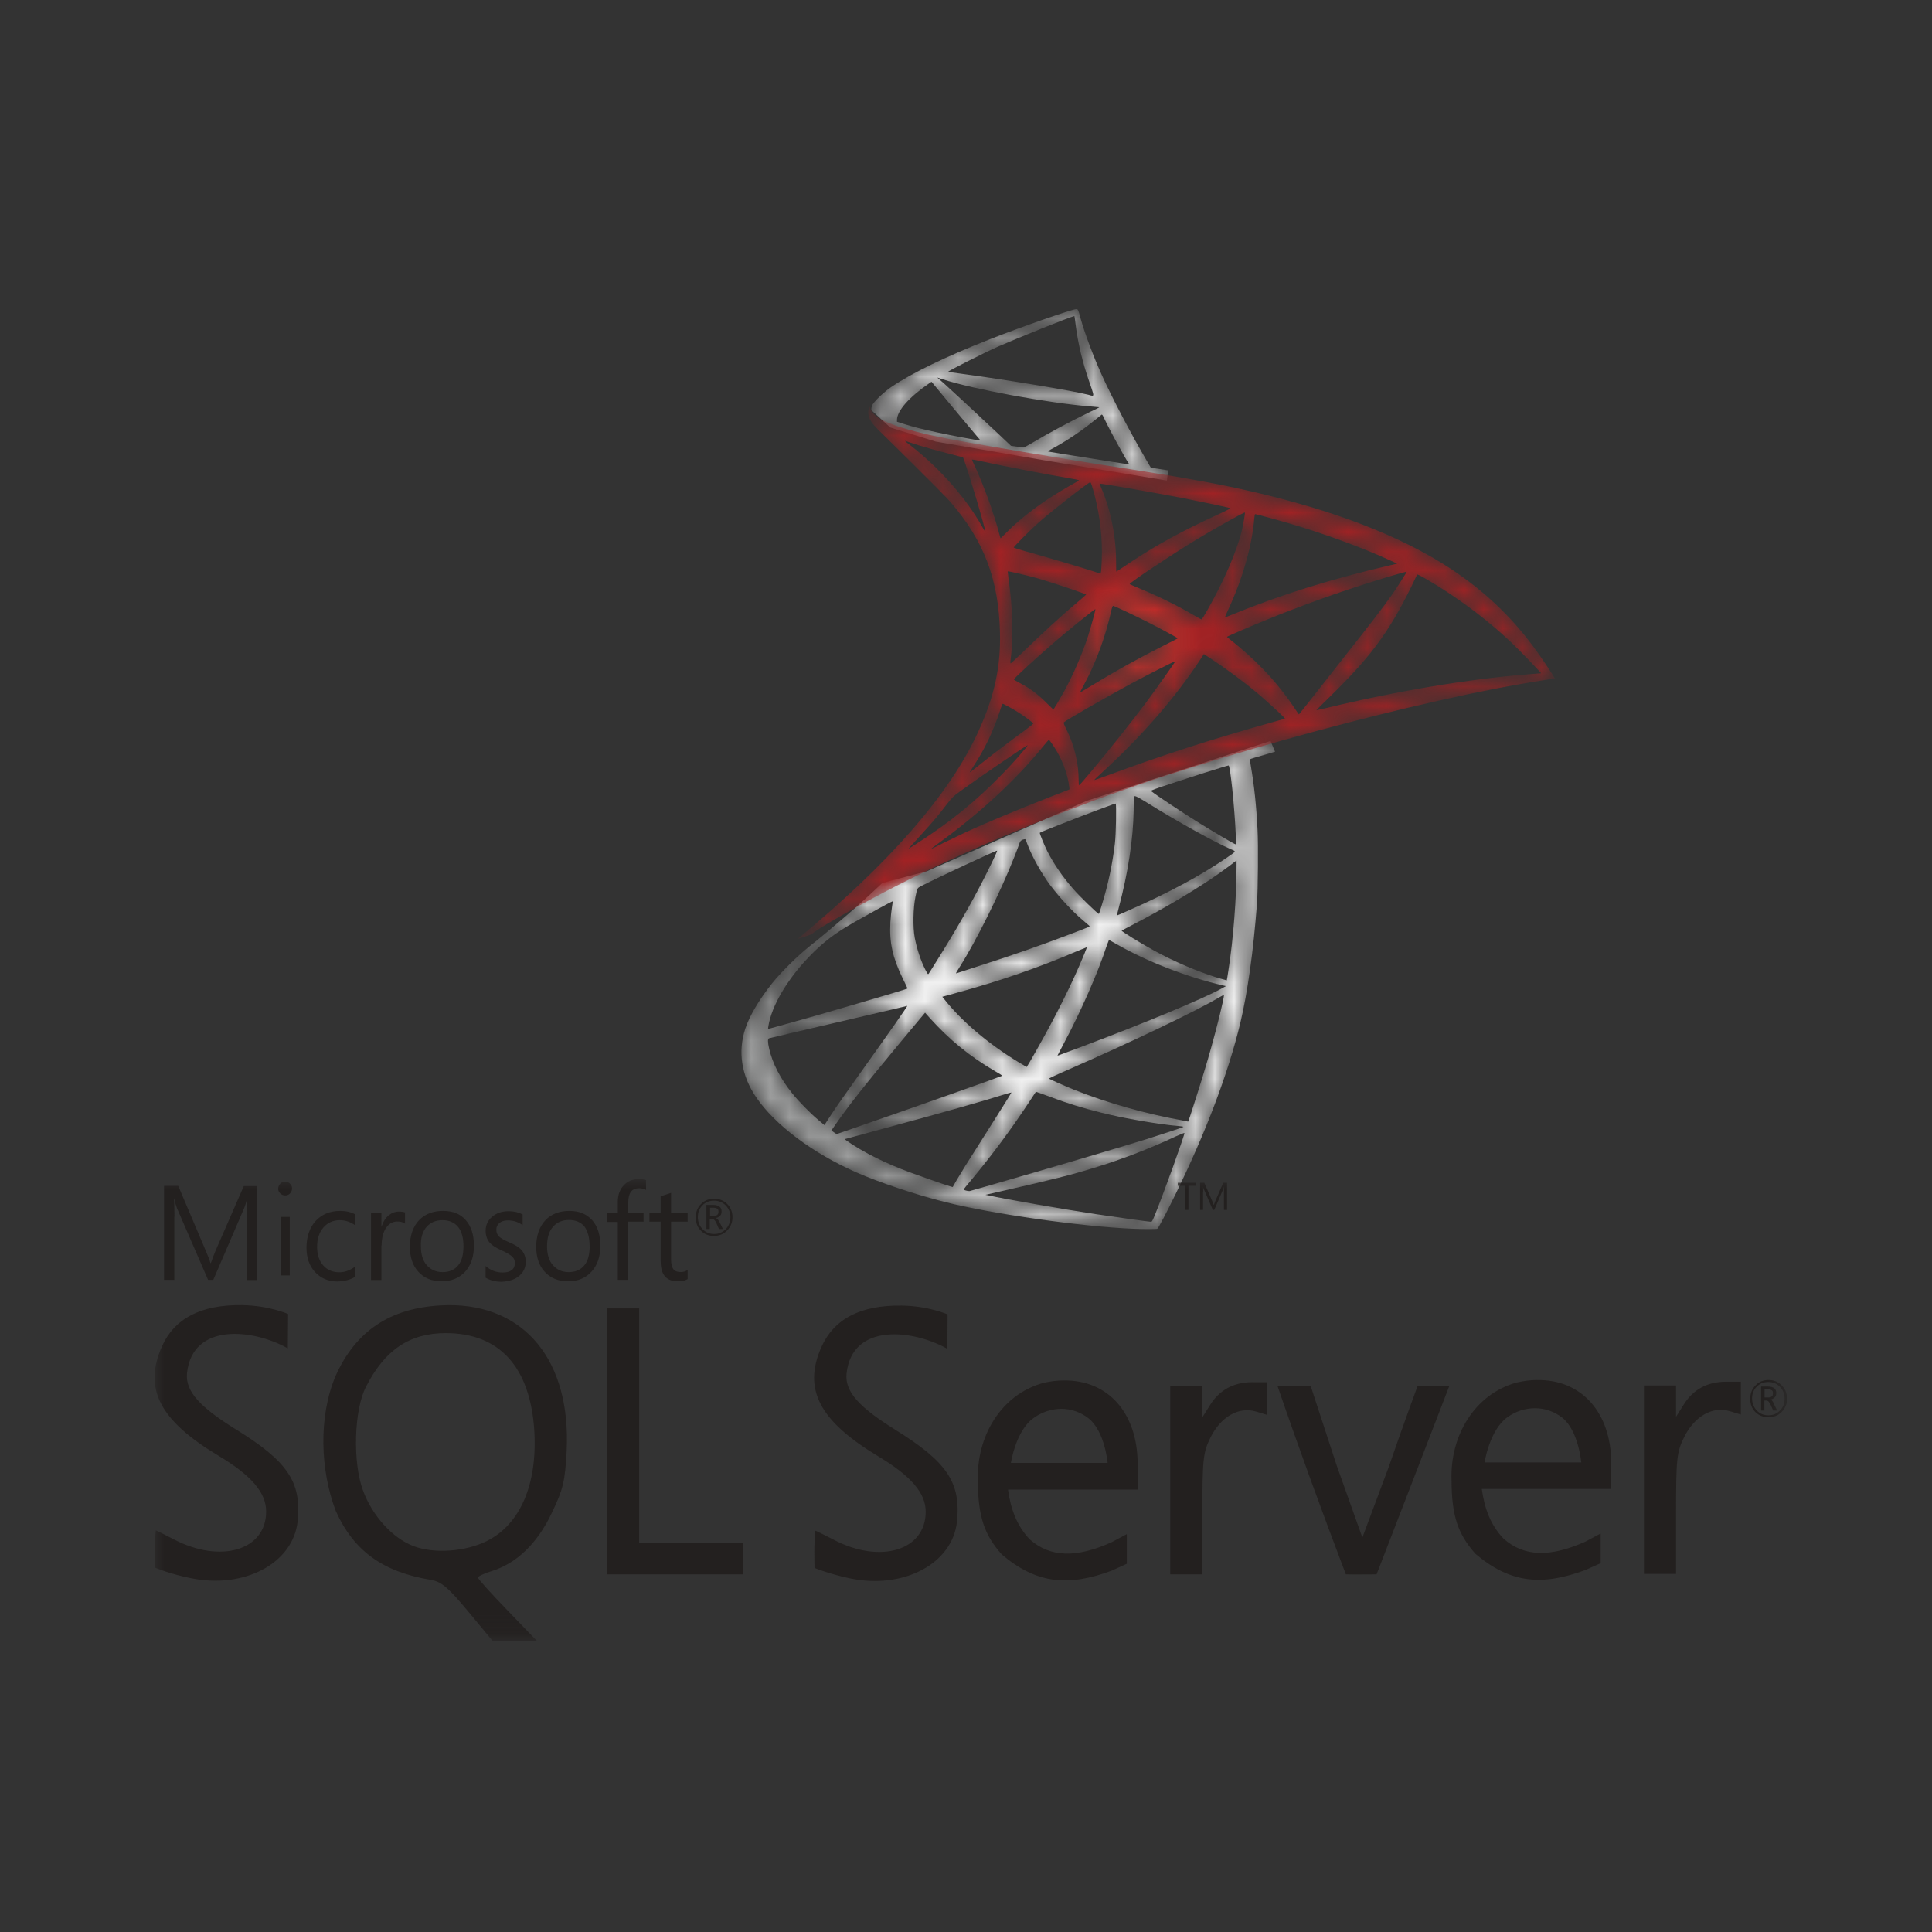 <?xml version="1.0" encoding="UTF-8"?>
<svg width="100px" height="100px" viewBox="0 0 100 100" version="1.1" xmlns="http://www.w3.org/2000/svg" xmlns:xlink="http://www.w3.org/1999/xlink">
    <rect x="0" y="0" width="100" height="100" fill="#333333" stroke="none"/>
    <title>Databases/Product_info_Databases_SQLserver</title>
    <defs>
        <path d="M17.874,3.098 L9.605,6.742 L7.293,7.351 C6.701,7.909 6.086,8.48 5.415,9.053 L5.415,9.053 C4.685,9.682 4.002,10.255 3.475,10.67 L3.475,10.67 C2.895,11.133 2.03,11.992 1.594,12.537 L1.594,12.537 C0.94,13.353 0.419,14.221 0.199,14.891 L0.199,14.891 C-0.194,16.093 -0.003,17.316 0.758,18.439 L0.758,18.439 C1.737,19.878 3.686,21.338 5.954,22.335 L5.954,22.335 C7.111,22.844 9.06,23.497 10.525,23.862 L10.525,23.862 C12.963,24.482 17.675,25.146 20.271,25.249 L20.271,25.249 C20.795,25.272 21.499,25.272 21.525,25.249 L21.525,25.249 C21.587,25.211 21.988,24.444 22.454,23.491 L22.454,23.491 C24.048,20.241 25.199,17.193 25.824,14.59 L25.824,14.59 C26.199,13.013 26.495,10.907 26.685,8.421 L26.685,8.421 C26.735,7.725 26.758,5.394 26.714,4.604 L26.714,4.604 C26.65,3.314 26.536,2.267 26.357,1.24 L26.357,1.24 C26.328,1.088 26.319,0.954 26.336,0.945 L26.336,0.945 C26.363,0.924 26.448,0.895 27.62,0.559 L27.62,0.559 L27.385,0 L17.874,3.098 Z M23.541,4.151 C22.82,3.7 21.455,2.796 21.241,2.624 L21.241,2.624 C21.167,2.574 21.173,2.565 21.762,2.366 L21.762,2.366 C22.762,2.03 25.135,1.269 25.214,1.269 L25.214,1.269 C25.299,1.269 25.528,3.469 25.586,4.861 L25.586,4.861 C25.601,5.157 25.595,5.35 25.577,5.35 L25.577,5.35 C25.522,5.35 24.364,4.668 23.541,4.151 L23.541,4.151 Z M19.529,8.635 C20.01,6.85 20.283,5.04 20.3,3.592 L20.3,3.592 C20.306,2.875 20.306,2.875 20.37,2.852 L20.37,2.852 C20.356,2.861 20.362,2.861 20.37,2.861 L20.37,2.861 C20.432,2.861 20.599,2.954 20.995,3.197 L20.995,3.197 C22.474,4.121 24.487,5.245 25.352,5.613 L25.352,5.613 C25.616,5.73 25.645,5.686 25.035,6.102 L25.035,6.102 C23.726,6.991 22.093,7.868 20.095,8.749 L20.095,8.749 C19.743,8.907 19.45,9.032 19.442,9.032 L19.442,9.032 C19.43,9.032 19.471,8.851 19.529,8.635 L19.529,8.635 Z M17.165,7.652 C16.605,7.008 16.166,6.362 15.843,5.73 L15.843,5.73 C15.679,5.405 15.418,4.774 15.442,4.753 L15.442,4.753 C15.553,4.674 19.345,3.212 19.371,3.241 L19.371,3.241 C19.415,3.282 19.386,4.891 19.327,5.326 L19.327,5.326 C19.198,6.377 18.999,7.351 18.665,8.45 L18.665,8.45 C18.586,8.714 18.516,8.936 18.501,8.95 L18.501,8.95 C18.501,8.95 18.498,8.95 18.498,8.95 L18.498,8.95 C18.437,8.95 17.481,8.02 17.165,7.652 L17.165,7.652 Z M11.287,11.712 C12.128,10.401 13.408,7.824 14.126,6.002 L14.126,6.002 C14.249,5.686 14.369,5.373 14.39,5.297 L14.39,5.297 C14.419,5.198 14.454,5.163 14.548,5.113 L14.548,5.113 C14.601,5.098 14.651,5.084 14.671,5.084 L14.671,5.084 C14.68,5.084 14.686,5.084 14.692,5.09 L14.692,5.09 C14.706,5.107 14.759,5.221 14.803,5.35 L14.803,5.35 C15.029,5.973 15.55,6.891 15.993,7.482 L15.993,7.482 C16.482,8.126 17.121,8.816 17.654,9.266 L17.654,9.266 C17.824,9.41 17.982,9.544 18.003,9.565 L18.003,9.565 C18.05,9.612 18.061,9.603 16.892,10.047 L16.892,10.047 C15.533,10.565 14.053,11.083 12.359,11.627 L12.359,11.627 C11.952,11.756 11.548,11.887 11.143,12.022 L11.143,12.022 C11.134,12.025 11.126,12.028 11.12,12.028 L11.12,12.028 C11.087,12.028 11.129,11.963 11.287,11.712 L11.287,11.712 Z M9.526,11.855 C9.28,11.375 9.08,10.758 8.972,10.194 L8.972,10.194 C8.866,9.632 8.887,8.655 9.01,8.053 L9.01,8.053 C9.104,7.611 9.095,7.617 9.309,7.508 L9.309,7.508 C10.229,7.04 13.206,5.651 13.232,5.68 L13.232,5.68 C13.259,5.692 12.89,6.458 12.529,7.166 L12.529,7.166 C11.832,8.521 11.07,9.854 10.05,11.475 L10.05,11.475 C9.88,11.756 9.713,12.013 9.693,12.042 L9.693,12.042 C9.681,12.057 9.672,12.066 9.663,12.066 L9.663,12.066 C9.64,12.066 9.608,12.013 9.526,11.855 L9.526,11.855 Z M24.666,12.265 C23.591,11.928 22.416,11.431 21.361,10.852 L21.361,10.852 C20.666,10.472 19.653,9.848 19.682,9.819 L19.682,9.819 C19.688,9.81 19.99,9.652 20.341,9.468 L20.341,9.468 C21.748,8.737 23.099,7.947 24.274,7.166 L24.274,7.166 C24.71,6.871 25.369,6.397 25.516,6.268 L25.516,6.268 L25.627,6.183 L25.627,6.482 C25.627,8.085 25.457,10.276 25.205,11.878 L25.205,11.878 C25.164,12.156 25.126,12.384 25.12,12.393 L25.12,12.393 C25.12,12.393 24.912,12.335 24.666,12.265 L24.666,12.265 Z M1.391,14.78 C1.555,13.727 2.364,12.352 3.484,11.188 L3.484,11.188 C4.231,10.413 4.826,9.96 5.845,9.38 L5.845,9.38 C6.581,8.965 7.709,8.339 7.797,8.313 L7.797,8.313 C7.797,8.304 7.8,8.304 7.809,8.304 L7.809,8.304 C7.838,8.304 7.829,8.363 7.788,8.62 L7.788,8.62 C7.759,8.807 7.721,9.152 7.709,9.389 L7.709,9.389 C7.65,10.433 7.823,11.209 8.339,12.273 L8.339,12.273 C8.485,12.566 8.6,12.809 8.591,12.817 L8.591,12.817 C8.541,12.858 3.785,14.251 2.288,14.66 L2.288,14.66 C1.843,14.783 1.456,14.891 1.427,14.897 L1.427,14.897 C1.415,14.9 1.406,14.903 1.4,14.903 L1.4,14.903 C1.374,14.903 1.374,14.877 1.391,14.78 L1.391,14.78 Z M16.359,16.281 C16.359,16.275 16.491,16.023 16.655,15.716 L16.655,15.716 C17.555,14.037 18.457,11.992 18.917,10.571 L18.917,10.571 C18.979,10.433 19.011,10.314 19.02,10.305 L19.02,10.305 C19.028,10.299 19.198,10.393 19.406,10.512 L19.406,10.512 C20.945,11.405 23.087,12.229 24.912,12.651 L24.912,12.651 L25.076,12.689 L24.848,12.817 C23.89,13.35 20.748,14.651 17.537,15.854 L17.537,15.854 C17.074,16.023 16.611,16.196 16.526,16.231 L16.526,16.231 C16.453,16.263 16.382,16.283 16.362,16.283 L16.362,16.283 C16.359,16.283 16.359,16.283 16.359,16.281 L16.359,16.281 Z M14.284,16.591 C12.758,15.658 11.41,14.511 10.525,13.399 L10.525,13.399 L10.396,13.241 L11.049,13.063 C13.391,12.422 15.383,11.735 17.358,10.887 L17.358,10.887 C17.637,10.773 17.871,10.679 17.874,10.679 L17.874,10.679 C17.883,10.688 17.824,10.837 17.754,11.01 L17.754,11.01 C17.13,12.522 16.309,14.172 15.26,16.023 L15.26,16.023 C14.996,16.497 14.771,16.877 14.762,16.877 L14.762,16.877 C14.759,16.877 14.542,16.749 14.284,16.591 L14.284,16.591 Z M23.028,19.682 C20.895,19.296 18.982,18.755 17.188,18.041 L17.188,18.041 C16.684,17.837 15.966,17.515 15.922,17.48 L15.922,17.48 C15.908,17.465 16.338,17.263 16.883,17.029 L16.883,17.029 C20.154,15.599 23.544,13.979 24.71,13.282 L24.71,13.282 C24.848,13.198 24.953,13.154 24.974,13.154 L24.974,13.154 C24.983,13.32 24.616,14.798 24.315,15.865 L24.315,15.865 C24.063,16.763 23.849,17.465 23.453,18.705 L23.453,18.705 C23.28,19.252 23.131,19.703 23.122,19.703 L23.122,19.703 C23.116,19.703 23.069,19.697 23.028,19.682 L23.028,19.682 Z M3.973,19.612 C3.589,19.296 2.93,18.621 2.634,18.246 L2.634,18.246 C2.015,17.48 1.602,16.67 1.435,15.93 L1.435,15.93 C1.356,15.587 1.356,15.415 1.427,15.391 L1.427,15.391 C1.535,15.362 3.454,14.912 5.25,14.496 L5.25,14.496 C6.25,14.265 7.404,13.993 7.823,13.894 L7.823,13.894 C8.239,13.791 8.576,13.712 8.585,13.712 L8.585,13.712 C8.6,13.727 7.685,15.037 6.405,16.828 L6.405,16.828 C5.963,17.451 5.444,18.182 5.25,18.457 L5.25,18.457 C5.057,18.726 4.764,19.159 4.597,19.416 L4.597,19.416 L4.295,19.884 L3.973,19.612 Z M4.785,20.256 L4.656,20.162 L4.864,19.861 C5.538,18.884 6.384,17.816 8.233,15.59 L8.233,15.59 L9.505,14.066 L9.734,14.324 C10.771,15.479 11.826,16.33 13.103,17.079 L13.103,17.079 C13.335,17.208 13.508,17.322 13.493,17.331 L13.493,17.331 C13.443,17.366 9.051,18.922 7.017,19.624 L7.017,19.624 C5.875,20.025 4.934,20.349 4.925,20.349 L4.925,20.349 C4.922,20.349 4.855,20.305 4.785,20.256 L4.785,20.256 Z M11.501,23.219 C11.501,23.204 11.674,22.982 11.885,22.739 L11.885,22.739 C12.919,21.505 13.944,20.124 14.803,18.822 L14.803,18.822 C15.037,18.46 15.24,18.17 15.24,18.161 L15.24,18.161 C15.245,18.153 15.562,18.27 15.949,18.41 L15.949,18.41 C16.883,18.764 17.625,18.989 18.615,19.238 L18.615,19.238 C19.837,19.545 21.607,19.846 22.647,19.934 L22.647,19.934 C22.805,19.948 22.893,19.96 22.864,19.984 L22.864,19.984 C22.814,20.013 21.756,20.364 20.983,20.607 L20.983,20.607 C19.743,20.993 15.972,22.107 12.895,22.991 L12.895,22.991 C12.33,23.154 11.838,23.289 11.811,23.298 L11.811,23.298 C11.805,23.298 11.797,23.298 11.788,23.298 L11.788,23.298 C11.697,23.298 11.501,23.245 11.501,23.219 L11.501,23.219 Z M10.827,23.061 C10.569,22.991 8.749,22.35 8.269,22.157 L8.269,22.157 C7.671,21.92 7.055,21.633 6.595,21.388 L6.595,21.388 C6.018,21.08 5.3,20.621 5.359,20.607 L5.359,20.607 C5.371,20.601 6.355,20.335 7.542,20.013 L7.542,20.013 C10.692,19.159 12.438,18.664 13.578,18.305 L13.578,18.305 C13.786,18.24 13.968,18.191 13.974,18.196 L13.974,18.196 C13.983,18.202 13.47,19.021 12.579,20.428 L12.579,20.428 C12.201,21.022 11.776,21.698 11.624,21.935 L11.624,21.935 C11.48,22.166 11.263,22.523 11.143,22.724 L11.143,22.724 L10.935,23.09 L10.827,23.061 Z M21.191,24.889 C21.065,24.883 19.377,24.646 18.352,24.494 L18.352,24.494 C16.561,24.222 13.558,23.698 12.805,23.526 L12.805,23.526 L12.629,23.491 L13.701,23.248 C15.999,22.727 17.106,22.452 18.228,22.104 L18.228,22.104 C19.644,21.674 21.044,21.139 22.46,20.478 L22.46,20.478 C22.682,20.378 22.87,20.299 22.92,20.291 L22.92,20.291 L22.929,20.291 C22.958,20.364 21.792,23.593 21.37,24.608 L21.37,24.608 C21.279,24.827 21.244,24.892 21.2,24.892 L21.2,24.892 C21.197,24.892 21.194,24.889 21.191,24.889 L21.191,24.889 Z" id="path-1"></path>
        <linearGradient x1="25.899%" y1="76.319%" x2="38.345%" y2="69.603%" id="linearGradient-3">
            <stop stop-color="#9FA0A0" offset="0%"></stop>
            <stop stop-color="#F1F1F1" offset="100%"></stop>
        </linearGradient>
        <path d="M10.611,3.33066907e-16 C10.35,0.02 7.815,0.903 6.168,1.548 L6.168,1.548 C3.894,2.442 2.124,3.292 1.038,4.03 L1.038,4.03 C0.633,4.307 0.123,4.796 0.042,4.99 L0.042,4.99 C0.015,5.06 -8.32667268e-17,5.146 -8.32667268e-17,5.227 L-8.32667268e-17,5.227 L0.987,6.13 L3.333,6.856 L8.919,7.819 L15.303,8.875 L15.369,8.343 C15.348,8.343 15.333,8.337 15.312,8.337 L15.312,8.337 L14.472,8.21 L14.301,7.918 C13.434,6.442 12.477,4.611 11.919,3.379 L11.919,3.379 C11.487,2.418 11.073,1.313 10.845,0.518 L10.845,0.518 C10.719,0.038 10.704,0.009 10.626,3.33066907e-16 L10.626,3.33066907e-16 L10.611,3.33066907e-16 Z M11.247,4.435 C10.5,4.238 7.137,3.677 4.701,3.35 L4.701,3.35 C4.311,3.298 3.981,3.249 3.981,3.243 L3.981,3.243 C3.951,3.214 5.739,2.311 6.525,1.958 L6.525,1.958 C7.533,1.513 10.299,0.399 10.506,0.362 L10.506,0.362 L10.515,0.362 C10.521,0.37 10.551,0.567 10.578,0.801 L10.578,0.801 C10.704,1.796 10.932,2.754 11.295,3.79 L11.295,3.79 C11.487,4.345 11.541,4.484 11.442,4.484 L11.442,4.484 C11.403,4.484 11.34,4.461 11.247,4.435 L11.247,4.435 Z M7.527,7.116 L7.233,7.076 L6.495,6.379 C5.202,5.167 4.188,4.229 3.795,3.874 L3.795,3.874 L3.414,3.541 L3.702,3.633 C5.259,4.143 9.183,4.866 11.346,5.039 L11.346,5.039 C11.589,5.06 11.793,5.08 11.802,5.08 L11.802,5.08 C11.811,5.089 11.601,5.196 11.337,5.314 L11.337,5.314 C10.293,5.818 9.144,6.434 8.352,6.911 L8.352,6.911 C8.115,7.053 7.902,7.166 7.872,7.166 L7.872,7.166 C7.842,7.166 7.686,7.137 7.527,7.116 L7.527,7.116 Z M3.36,6.37 C2.562,6.194 2.229,6.11 1.737,5.959 L1.737,5.959 L1.332,5.832 L1.332,5.734 C1.338,5.256 1.965,4.55 3.024,3.824 L3.024,3.824 L3.12,3.761 L4.155,5.01 C4.722,5.696 5.298,6.37 5.421,6.521 L5.421,6.521 C5.55,6.671 5.652,6.79 5.643,6.795 L5.643,6.795 C5.643,6.795 5.64,6.798 5.634,6.798 L5.634,6.798 C5.508,6.798 4.113,6.538 3.36,6.37 L3.36,6.37 Z M12.432,7.897 C9.939,7.507 9.141,7.38 9.141,7.362 L9.141,7.362 C9.141,7.359 9.213,7.307 9.306,7.258 L9.306,7.258 C10.08,6.847 10.86,6.321 11.55,5.763 L11.55,5.763 C11.721,5.627 11.874,5.499 11.904,5.479 L11.904,5.479 C11.913,5.462 11.925,5.456 11.934,5.462 L11.934,5.462 C11.964,5.462 12,5.528 12.087,5.719 L12.087,5.719 C12.336,6.251 13.119,7.683 13.308,7.961 L13.308,7.961 C13.335,8.002 13.368,8.025 13.311,8.025 L13.311,8.025 C13.236,8.025 13.011,7.987 12.432,7.897 L12.432,7.897 Z" id="path-4"></path>
        <linearGradient x1="0.169%" y1="50.006%" x2="18.596%" y2="50.006%" id="linearGradient-6">
            <stop stop-color="#A2A2A3" offset="0%"></stop>
            <stop stop-color="#E3E3E3" offset="100%"></stop>
        </linearGradient>
        <path d="M3.72,0.621 C3.81,0.85 4.081,1.125 4.383,1.413 L4.383,1.413 C4.383,1.413 7.527,4.499 7.907,4.94 L7.907,4.94 C9.648,6.959 10.403,8.954 10.472,11.698 L10.472,11.698 C10.518,13.462 10.184,15.011 9.357,16.812 L9.357,16.812 C7.887,20.043 4.787,23.605 -2.77555756e-16,27.562 L-2.77555756e-16,27.562 L0.7,27.327 C1.156,26.985 1.769,26.622 3.207,25.824 L3.207,25.824 C6.539,23.991 10.285,22.303 14.878,20.568 L14.878,20.568 C21.492,18.065 32.367,15.133 38.557,14.178 L38.557,14.178 L39.203,14.08 L39.102,13.923 C38.537,13.041 38.148,12.496 37.681,11.91 L37.681,11.91 C36.324,10.219 34.682,8.844 32.667,7.707 L32.667,7.707 C29.895,6.149 26.313,4.934 21.774,4.029 L21.774,4.029 C20.921,3.858 19.04,3.53 17.515,3.295 L17.515,3.295 C14.279,2.793 12.184,2.442 9.881,2.045 L9.881,2.045 C9.054,1.903 7.818,1.691 6.997,1.511 L6.997,1.511 C6.576,1.418 5.761,1.227 5.124,1.007 L5.124,1.007 C4.617,0.809 3.882,0.606 3.726,6.24500451e-16 L3.726,6.24500451e-16 C3.726,6.24500451e-16 3.57,0.252 3.72,0.621 L3.72,0.621 Z M9.541,6.207 C8.714,4.74 7.409,3.255 5.896,2.059 L5.896,2.059 C5.697,1.914 5.55,1.79 5.55,1.781 L5.55,1.781 C5.556,1.775 5.668,1.816 5.818,1.865 L5.818,1.865 C6.086,1.958 6.432,2.065 6.841,2.178 L6.841,2.178 C7.152,2.265 7.461,2.35 7.775,2.428 L7.775,2.428 C8.198,2.532 8.55,2.637 8.559,2.637 L8.559,2.637 C8.611,2.686 9.325,4.983 9.562,5.865 L9.562,5.865 C9.657,6.199 9.726,6.483 9.717,6.483 L9.717,6.483 C9.717,6.483 9.717,6.483 9.717,6.483 L9.717,6.483 C9.706,6.483 9.634,6.364 9.541,6.207 L9.541,6.207 Z M9.026,2.747 C9.063,2.747 9.219,2.77 9.406,2.814 L9.406,2.814 C10.61,3.083 12.766,3.495 14.143,3.73 L14.143,3.73 C14.377,3.765 14.561,3.809 14.561,3.823 L14.561,3.823 C14.561,3.838 14.475,3.89 14.368,3.945 L14.368,3.945 C14.135,4.064 13.195,4.627 12.884,4.841 L12.884,4.841 C12.103,5.366 11.394,5.935 10.884,6.448 L10.884,6.448 C10.68,6.654 10.504,6.825 10.504,6.825 L10.504,6.825 C10.504,6.825 10.464,6.706 10.423,6.553 L10.423,6.553 C10.172,5.563 9.639,4.101 9.161,3.069 L9.161,3.069 C9.089,2.921 9.031,2.785 9.02,2.75 L9.02,2.75 C9.02,2.75 9.023,2.747 9.026,2.747 L9.026,2.747 Z M15.311,8.534 C14.553,8.29 13.322,7.927 12.27,7.626 L12.27,7.626 C11.668,7.466 11.181,7.312 11.181,7.301 L11.181,7.301 C11.181,7.26 12.057,6.376 12.435,6.042 L12.435,6.042 C13.146,5.407 15.083,3.901 15.146,3.922 L15.146,3.922 C15.19,3.939 15.262,4.177 15.4,4.711 L15.4,4.711 C15.662,5.743 15.783,6.895 15.74,7.971 L15.74,7.971 C15.726,8.27 15.711,8.545 15.697,8.58 L15.697,8.58 L15.677,8.653 L15.311,8.534 Z M16.483,8.093 C16.483,6.738 16.213,5.375 15.717,4.223 L15.717,4.223 C15.668,4.107 15.628,4 15.633,3.994 L15.633,3.994 C15.656,3.971 18.561,4.476 19.881,4.731 L19.881,4.731 C20.867,4.925 22.293,5.224 22.374,5.259 L22.374,5.259 C22.42,5.276 22.27,5.357 21.797,5.572 L21.797,5.572 C19.933,6.422 18.544,7.179 17.166,8.104 L17.166,8.104 C16.806,8.348 16.504,8.545 16.495,8.545 L16.495,8.545 C16.489,8.545 16.483,8.339 16.483,8.093 L16.483,8.093 Z M20.489,10.793 C19.671,10.312 18.737,9.853 17.72,9.427 L17.72,9.427 C17.437,9.308 17.187,9.207 17.184,9.192 L17.184,9.192 C17.135,9.152 19.408,7.634 20.61,6.909 L20.61,6.909 C21.564,6.326 23.12,5.459 23.149,5.488 L23.149,5.488 C23.169,5.508 23.074,6.086 22.99,6.425 L22.99,6.425 C22.737,7.487 22.051,9.059 21.209,10.538 L21.209,10.538 C21.06,10.802 20.927,11.017 20.916,11.02 L20.916,11.02 C20.916,11.02 20.913,11.022 20.913,11.022 L20.913,11.022 C20.887,11.022 20.699,10.918 20.489,10.793 L20.489,10.793 Z M22.27,10.553 C23.025,8.937 23.512,7.252 23.633,5.816 L23.633,5.816 C23.642,5.679 23.662,5.572 23.682,5.572 L23.682,5.572 C23.748,5.572 25.034,5.926 25.705,6.129 L25.705,6.129 C27.365,6.625 29.273,7.33 30.517,7.898 L30.517,7.898 L31.033,8.133 L30.673,8.22 C27.636,8.922 25.034,9.735 22.526,10.758 L22.526,10.758 C22.319,10.843 22.137,10.915 22.123,10.915 L22.123,10.915 C22.109,10.915 22.178,10.753 22.27,10.553 L22.27,10.553 Z M11.011,13.198 C11.175,12.003 11.141,10.468 10.913,8.908 L10.913,8.908 C10.893,8.711 10.87,8.539 10.878,8.534 L10.878,8.534 C10.899,8.51 11.881,8.745 12.414,8.893 L12.414,8.893 C13.216,9.122 14.93,9.7 14.93,9.74 L14.93,9.74 C14.93,9.749 14.737,9.911 14.509,10.109 L14.509,10.109 C13.582,10.886 12.697,11.704 11.628,12.742 L11.628,12.742 C11.308,13.05 11.04,13.297 11.025,13.297 L11.025,13.297 C11.011,13.297 11.005,13.256 11.011,13.198 L11.011,13.198 Z M25.745,15.652 C24.956,14.457 24.008,13.413 22.887,12.473 L22.887,12.473 C22.673,12.296 22.44,12.104 22.362,12.046 L22.362,12.046 C22.284,11.988 22.221,11.93 22.221,11.925 L22.221,11.925 C22.221,11.904 23.423,11.385 24.333,11.017 L24.333,11.017 C25.93,10.361 28.105,9.578 29.739,9.073 L29.739,9.073 C30.592,8.801 31.506,8.539 31.52,8.554 L31.52,8.554 C31.535,8.566 31.068,9.308 30.774,9.726 L30.774,9.726 C30.347,10.341 29.725,11.15 28.319,12.928 L28.319,12.928 C27.578,13.865 26.742,14.93 26.469,15.283 L26.469,15.283 C26.183,15.637 25.953,15.936 25.947,15.936 L25.947,15.936 C25.938,15.936 25.846,15.808 25.745,15.652 L25.745,15.652 Z M32.065,8.696 C32.094,8.69 32.264,8.772 32.465,8.893 L32.465,8.893 C34.186,9.882 35.866,11.156 37.197,12.467 L37.197,12.467 C37.572,12.835 38.497,13.804 38.482,13.81 L38.482,13.81 C38.482,13.81 38.157,13.836 37.776,13.865 L37.776,13.865 C34.8,14.097 30.99,14.727 27.327,15.617 L27.327,15.617 C27.082,15.675 26.863,15.724 26.849,15.724 L26.849,15.724 C26.835,15.724 27.111,15.446 27.457,15.112 L27.457,15.112 C29.607,13.03 30.589,11.713 31.745,9.366 L31.745,9.366 C31.909,9.015 32.05,8.719 32.065,8.696 L32.065,8.696 C32.056,8.696 32.056,8.696 32.065,8.696 L32.065,8.696 C32.065,8.696 32.065,8.696 32.065,8.696 L32.065,8.696 Z M14.815,14.413 C15.449,13.247 15.959,11.855 16.25,10.494 L16.25,10.494 C16.276,10.39 16.305,10.318 16.328,10.318 L16.328,10.318 C16.426,10.341 17.342,10.773 18.04,11.121 L18.04,11.121 C18.674,11.44 19.627,11.954 19.676,11.997 L19.676,11.997 C19.682,12.003 19.345,12.183 18.924,12.386 L18.924,12.386 C17.599,13.056 16.46,13.688 15.273,14.413 L15.273,14.413 C14.933,14.622 14.651,14.793 14.645,14.793 L14.645,14.793 C14.619,14.793 14.622,14.764 14.815,14.413 L14.815,14.413 Z M12.844,15.304 C12.386,14.854 12.008,14.579 11.53,14.332 L11.53,14.332 C11.337,14.231 11.19,14.146 11.19,14.129 L11.19,14.129 C11.19,14.074 12.397,12.972 13.322,12.174 L13.322,12.174 C13.988,11.597 15.386,10.468 15.409,10.489 L15.409,10.489 C15.429,10.509 15.19,11.385 15.04,11.861 L15.04,11.861 C14.749,12.766 14.262,13.894 13.789,14.75 L13.789,14.75 C13.677,14.947 13.507,15.24 13.414,15.405 L13.414,15.405 L13.239,15.69 L12.844,15.304 Z M16.028,18.692 C17.895,16.963 19.547,15.054 20.777,13.198 L20.777,13.198 L21.025,12.815 L21.371,13.041 C22.163,13.56 23.097,14.251 23.812,14.854 L23.812,14.854 C24.215,15.191 24.99,15.895 25.146,16.064 L25.146,16.064 L25.229,16.159 L24.659,16.319 C21.42,17.227 18.921,18.027 16.002,19.112 L16.002,19.112 C15.677,19.231 15.4,19.33 15.38,19.33 L15.38,19.33 C15.377,19.33 15.371,19.33 15.368,19.33 L15.368,19.33 C15.337,19.33 15.368,19.304 16.028,18.692 L16.028,18.692 Z M14.544,19.344 C14.544,18.486 14.328,17.566 13.945,16.783 L13.945,16.783 C13.783,16.455 13.754,16.377 13.789,16.342 L13.789,16.342 C13.924,16.22 15.979,15.04 17.282,14.335 L17.282,14.335 C18.158,13.865 19.527,13.169 19.547,13.186 L19.547,13.186 C19.564,13.198 18.593,14.57 18.017,15.347 L18.017,15.347 C17.322,16.27 16.094,17.824 15.244,18.831 L15.244,18.831 C14.893,19.252 14.59,19.6 14.573,19.605 L14.573,19.605 C14.573,19.608 14.573,19.608 14.57,19.608 L14.57,19.608 C14.553,19.608 14.544,19.501 14.544,19.344 L14.544,19.344 Z M8.936,18.88 C9.4,18.164 9.636,17.758 9.881,17.238 L9.881,17.238 C10.1,16.777 10.319,16.229 10.472,15.75 L10.472,15.75 C10.533,15.544 10.602,15.388 10.616,15.388 L10.616,15.388 C10.636,15.388 10.801,15.475 10.985,15.576 L10.985,15.576 C11.438,15.823 11.841,16.101 12.201,16.397 L12.201,16.397 C12.213,16.415 12.028,16.563 11.792,16.74 L11.792,16.74 C11.118,17.227 10.1,17.998 9.507,18.477 L9.507,18.477 C9.075,18.822 8.93,18.935 8.91,18.935 L8.91,18.935 C8.899,18.935 8.913,18.915 8.936,18.88 L8.936,18.88 Z M6.884,22.915 C6.884,22.909 7.103,22.744 7.374,22.547 L7.374,22.547 C9.484,21.003 11.317,19.31 12.688,17.616 L12.688,17.616 C12.835,17.439 12.971,17.276 12.985,17.267 L12.985,17.267 L12.999,17.267 C13.034,17.259 13.077,17.325 13.267,17.61 L13.267,17.61 C13.671,18.213 13.979,19.025 14.057,19.681 L14.057,19.681 L14.071,19.82 L13.103,20.197 C11.374,20.873 9.775,21.54 8.694,22.039 L8.694,22.039 C8.392,22.181 7.858,22.439 7.513,22.608 L7.513,22.608 C7.175,22.782 6.899,22.915 6.884,22.915 L6.884,22.915 C6.884,22.915 6.884,22.915 6.884,22.915 L6.884,22.915 Z M6.51,22.033 C6.977,21.529 7.328,21.102 7.735,20.574 L7.735,20.574 C8.003,20.226 8.052,20.177 8.441,19.898 L8.441,19.898 C9.478,19.144 11.873,17.511 11.902,17.537 L11.902,17.537 C11.93,17.566 11.126,18.486 10.573,19.046 L10.573,19.046 C9.21,20.447 7.858,21.54 6.187,22.608 L6.187,22.608 C5.974,22.744 5.784,22.869 5.761,22.88 L5.761,22.88 C5.755,22.883 5.752,22.886 5.749,22.886 L5.749,22.886 C5.732,22.886 5.856,22.753 6.51,22.033 L6.51,22.033 Z" id="path-7"></path>
        <radialGradient cx="44.348%" cy="43.885%" fx="44.348%" fy="43.885%" r="12.727%" gradientTransform="translate(0.444, 0.439), scale(0.703, 1), rotate(-171.402), translate(-0.444, -0.439)" id="radialGradient-9">
            <stop stop-color="#E0382F" offset="0%"></stop>
            <stop stop-color="#A12224" offset="100%"></stop>
        </radialGradient>
        <polygon id="path-10" points="0 7.91033905e-16 84.502 7.91033905e-16 84.502 23.896 0 23.896"></polygon>
    </defs>
    <g id="Databases/Product_info_Databases_SQLserver" stroke="none" stroke-width="1" fill="none" fill-rule="evenodd">
        <g id="Product_info_Databases_SQLserver" transform="translate(8, 16)">
            <g id="Fill-1-Clipped" transform="translate(30.377, 22.351)">
                <mask id="mask-2" fill="white">
                    <use xlink:href="#path-1"></use>
                </mask>
                <g id="path-1"></g>
                <path d="M17.874,3.098 L9.605,6.742 L7.293,7.351 C6.701,7.909 6.086,8.48 5.415,9.053 L5.415,9.053 C4.685,9.682 4.002,10.255 3.475,10.67 L3.475,10.67 C2.895,11.133 2.03,11.992 1.594,12.537 L1.594,12.537 C0.94,13.353 0.419,14.221 0.199,14.891 L0.199,14.891 C-0.194,16.093 -0.003,17.316 0.758,18.439 L0.758,18.439 C1.737,19.878 3.686,21.338 5.954,22.335 L5.954,22.335 C7.111,22.844 9.06,23.497 10.525,23.862 L10.525,23.862 C12.963,24.482 17.675,25.146 20.271,25.249 L20.271,25.249 C20.795,25.272 21.499,25.272 21.525,25.249 L21.525,25.249 C21.587,25.211 21.988,24.444 22.454,23.491 L22.454,23.491 C24.048,20.241 25.199,17.193 25.824,14.59 L25.824,14.59 C26.199,13.013 26.495,10.907 26.685,8.421 L26.685,8.421 C26.735,7.725 26.758,5.394 26.714,4.604 L26.714,4.604 C26.65,3.314 26.536,2.267 26.357,1.24 L26.357,1.24 C26.328,1.088 26.319,0.954 26.336,0.945 L26.336,0.945 C26.363,0.924 26.448,0.895 27.62,0.559 L27.62,0.559 L27.385,0 L17.874,3.098 Z M23.541,4.151 C22.82,3.7 21.455,2.796 21.241,2.624 L21.241,2.624 C21.167,2.574 21.173,2.565 21.762,2.366 L21.762,2.366 C22.762,2.03 25.135,1.269 25.214,1.269 L25.214,1.269 C25.299,1.269 25.528,3.469 25.586,4.861 L25.586,4.861 C25.601,5.157 25.595,5.35 25.577,5.35 L25.577,5.35 C25.522,5.35 24.364,4.668 23.541,4.151 L23.541,4.151 Z M19.529,8.635 C20.01,6.85 20.283,5.04 20.3,3.592 L20.3,3.592 C20.306,2.875 20.306,2.875 20.37,2.852 L20.37,2.852 C20.356,2.861 20.362,2.861 20.37,2.861 L20.37,2.861 C20.432,2.861 20.599,2.954 20.995,3.197 L20.995,3.197 C22.474,4.121 24.487,5.245 25.352,5.613 L25.352,5.613 C25.616,5.73 25.645,5.686 25.035,6.102 L25.035,6.102 C23.726,6.991 22.093,7.868 20.095,8.749 L20.095,8.749 C19.743,8.907 19.45,9.032 19.442,9.032 L19.442,9.032 C19.43,9.032 19.471,8.851 19.529,8.635 L19.529,8.635 Z M17.165,7.652 C16.605,7.008 16.166,6.362 15.843,5.73 L15.843,5.73 C15.679,5.405 15.418,4.774 15.442,4.753 L15.442,4.753 C15.553,4.674 19.345,3.212 19.371,3.241 L19.371,3.241 C19.415,3.282 19.386,4.891 19.327,5.326 L19.327,5.326 C19.198,6.377 18.999,7.351 18.665,8.45 L18.665,8.45 C18.586,8.714 18.516,8.936 18.501,8.95 L18.501,8.95 C18.501,8.95 18.498,8.95 18.498,8.95 L18.498,8.95 C18.437,8.95 17.481,8.02 17.165,7.652 L17.165,7.652 Z M11.287,11.712 C12.128,10.401 13.408,7.824 14.126,6.002 L14.126,6.002 C14.249,5.686 14.369,5.373 14.39,5.297 L14.39,5.297 C14.419,5.198 14.454,5.163 14.548,5.113 L14.548,5.113 C14.601,5.098 14.651,5.084 14.671,5.084 L14.671,5.084 C14.68,5.084 14.686,5.084 14.692,5.09 L14.692,5.09 C14.706,5.107 14.759,5.221 14.803,5.35 L14.803,5.35 C15.029,5.973 15.55,6.891 15.993,7.482 L15.993,7.482 C16.482,8.126 17.121,8.816 17.654,9.266 L17.654,9.266 C17.824,9.41 17.982,9.544 18.003,9.565 L18.003,9.565 C18.05,9.612 18.061,9.603 16.892,10.047 L16.892,10.047 C15.533,10.565 14.053,11.083 12.359,11.627 L12.359,11.627 C11.952,11.756 11.548,11.887 11.143,12.022 L11.143,12.022 C11.134,12.025 11.126,12.028 11.12,12.028 L11.12,12.028 C11.087,12.028 11.129,11.963 11.287,11.712 L11.287,11.712 Z M9.526,11.855 C9.28,11.375 9.08,10.758 8.972,10.194 L8.972,10.194 C8.866,9.632 8.887,8.655 9.01,8.053 L9.01,8.053 C9.104,7.611 9.095,7.617 9.309,7.508 L9.309,7.508 C10.229,7.04 13.206,5.651 13.232,5.68 L13.232,5.68 C13.259,5.692 12.89,6.458 12.529,7.166 L12.529,7.166 C11.832,8.521 11.07,9.854 10.05,11.475 L10.05,11.475 C9.88,11.756 9.713,12.013 9.693,12.042 L9.693,12.042 C9.681,12.057 9.672,12.066 9.663,12.066 L9.663,12.066 C9.64,12.066 9.608,12.013 9.526,11.855 L9.526,11.855 Z M24.666,12.265 C23.591,11.928 22.416,11.431 21.361,10.852 L21.361,10.852 C20.666,10.472 19.653,9.848 19.682,9.819 L19.682,9.819 C19.688,9.81 19.99,9.652 20.341,9.468 L20.341,9.468 C21.748,8.737 23.099,7.947 24.274,7.166 L24.274,7.166 C24.71,6.871 25.369,6.397 25.516,6.268 L25.516,6.268 L25.627,6.183 L25.627,6.482 C25.627,8.085 25.457,10.276 25.205,11.878 L25.205,11.878 C25.164,12.156 25.126,12.384 25.12,12.393 L25.12,12.393 C25.12,12.393 24.912,12.335 24.666,12.265 L24.666,12.265 Z M1.391,14.78 C1.555,13.727 2.364,12.352 3.484,11.188 L3.484,11.188 C4.231,10.413 4.826,9.96 5.845,9.38 L5.845,9.38 C6.581,8.965 7.709,8.339 7.797,8.313 L7.797,8.313 C7.797,8.304 7.8,8.304 7.809,8.304 L7.809,8.304 C7.838,8.304 7.829,8.363 7.788,8.62 L7.788,8.62 C7.759,8.807 7.721,9.152 7.709,9.389 L7.709,9.389 C7.65,10.433 7.823,11.209 8.339,12.273 L8.339,12.273 C8.485,12.566 8.6,12.809 8.591,12.817 L8.591,12.817 C8.541,12.858 3.785,14.251 2.288,14.66 L2.288,14.66 C1.843,14.783 1.456,14.891 1.427,14.897 L1.427,14.897 C1.415,14.9 1.406,14.903 1.4,14.903 L1.4,14.903 C1.374,14.903 1.374,14.877 1.391,14.78 L1.391,14.78 Z M16.359,16.281 C16.359,16.275 16.491,16.023 16.655,15.716 L16.655,15.716 C17.555,14.037 18.457,11.992 18.917,10.571 L18.917,10.571 C18.979,10.433 19.011,10.314 19.02,10.305 L19.02,10.305 C19.028,10.299 19.198,10.393 19.406,10.512 L19.406,10.512 C20.945,11.405 23.087,12.229 24.912,12.651 L24.912,12.651 L25.076,12.689 L24.848,12.817 C23.89,13.35 20.748,14.651 17.537,15.854 L17.537,15.854 C17.074,16.023 16.611,16.196 16.526,16.231 L16.526,16.231 C16.453,16.263 16.382,16.283 16.362,16.283 L16.362,16.283 C16.359,16.283 16.359,16.283 16.359,16.281 L16.359,16.281 Z M14.284,16.591 C12.758,15.658 11.41,14.511 10.525,13.399 L10.525,13.399 L10.396,13.241 L11.049,13.063 C13.391,12.422 15.383,11.735 17.358,10.887 L17.358,10.887 C17.637,10.773 17.871,10.679 17.874,10.679 L17.874,10.679 C17.883,10.688 17.824,10.837 17.754,11.01 L17.754,11.01 C17.13,12.522 16.309,14.172 15.26,16.023 L15.26,16.023 C14.996,16.497 14.771,16.877 14.762,16.877 L14.762,16.877 C14.759,16.877 14.542,16.749 14.284,16.591 L14.284,16.591 Z M23.028,19.682 C20.895,19.296 18.982,18.755 17.188,18.041 L17.188,18.041 C16.684,17.837 15.966,17.515 15.922,17.48 L15.922,17.48 C15.908,17.465 16.338,17.263 16.883,17.029 L16.883,17.029 C20.154,15.599 23.544,13.979 24.71,13.282 L24.71,13.282 C24.848,13.198 24.953,13.154 24.974,13.154 L24.974,13.154 C24.983,13.32 24.616,14.798 24.315,15.865 L24.315,15.865 C24.063,16.763 23.849,17.465 23.453,18.705 L23.453,18.705 C23.28,19.252 23.131,19.703 23.122,19.703 L23.122,19.703 C23.116,19.703 23.069,19.697 23.028,19.682 L23.028,19.682 Z M3.973,19.612 C3.589,19.296 2.93,18.621 2.634,18.246 L2.634,18.246 C2.015,17.48 1.602,16.67 1.435,15.93 L1.435,15.93 C1.356,15.587 1.356,15.415 1.427,15.391 L1.427,15.391 C1.535,15.362 3.454,14.912 5.25,14.496 L5.25,14.496 C6.25,14.265 7.404,13.993 7.823,13.894 L7.823,13.894 C8.239,13.791 8.576,13.712 8.585,13.712 L8.585,13.712 C8.6,13.727 7.685,15.037 6.405,16.828 L6.405,16.828 C5.963,17.451 5.444,18.182 5.25,18.457 L5.25,18.457 C5.057,18.726 4.764,19.159 4.597,19.416 L4.597,19.416 L4.295,19.884 L3.973,19.612 Z M4.785,20.256 L4.656,20.162 L4.864,19.861 C5.538,18.884 6.384,17.816 8.233,15.59 L8.233,15.59 L9.505,14.066 L9.734,14.324 C10.771,15.479 11.826,16.33 13.103,17.079 L13.103,17.079 C13.335,17.208 13.508,17.322 13.493,17.331 L13.493,17.331 C13.443,17.366 9.051,18.922 7.017,19.624 L7.017,19.624 C5.875,20.025 4.934,20.349 4.925,20.349 L4.925,20.349 C4.922,20.349 4.855,20.305 4.785,20.256 L4.785,20.256 Z M11.501,23.219 C11.501,23.204 11.674,22.982 11.885,22.739 L11.885,22.739 C12.919,21.505 13.944,20.124 14.803,18.822 L14.803,18.822 C15.037,18.46 15.24,18.17 15.24,18.161 L15.24,18.161 C15.245,18.153 15.562,18.27 15.949,18.41 L15.949,18.41 C16.883,18.764 17.625,18.989 18.615,19.238 L18.615,19.238 C19.837,19.545 21.607,19.846 22.647,19.934 L22.647,19.934 C22.805,19.948 22.893,19.96 22.864,19.984 L22.864,19.984 C22.814,20.013 21.756,20.364 20.983,20.607 L20.983,20.607 C19.743,20.993 15.972,22.107 12.895,22.991 L12.895,22.991 C12.33,23.154 11.838,23.289 11.811,23.298 L11.811,23.298 C11.805,23.298 11.797,23.298 11.788,23.298 L11.788,23.298 C11.697,23.298 11.501,23.245 11.501,23.219 L11.501,23.219 Z M10.827,23.061 C10.569,22.991 8.749,22.35 8.269,22.157 L8.269,22.157 C7.671,21.92 7.055,21.633 6.595,21.388 L6.595,21.388 C6.018,21.08 5.3,20.621 5.359,20.607 L5.359,20.607 C5.371,20.601 6.355,20.335 7.542,20.013 L7.542,20.013 C10.692,19.159 12.438,18.664 13.578,18.305 L13.578,18.305 C13.786,18.24 13.968,18.191 13.974,18.196 L13.974,18.196 C13.983,18.202 13.47,19.021 12.579,20.428 L12.579,20.428 C12.201,21.022 11.776,21.698 11.624,21.935 L11.624,21.935 C11.48,22.166 11.263,22.523 11.143,22.724 L11.143,22.724 L10.935,23.09 L10.827,23.061 Z M21.191,24.889 C21.065,24.883 19.377,24.646 18.352,24.494 L18.352,24.494 C16.561,24.222 13.558,23.698 12.805,23.526 L12.805,23.526 L12.629,23.491 L13.701,23.248 C15.999,22.727 17.106,22.452 18.228,22.104 L18.228,22.104 C19.644,21.674 21.044,21.139 22.46,20.478 L22.46,20.478 C22.682,20.378 22.87,20.299 22.92,20.291 L22.92,20.291 L22.929,20.291 C22.958,20.364 21.792,23.593 21.37,24.608 L21.37,24.608 C21.279,24.827 21.244,24.892 21.2,24.892 L21.2,24.892 C21.197,24.892 21.194,24.889 21.191,24.889 L21.191,24.889 Z" id="Fill-1" fill="url(#linearGradient-3)" fill-rule="nonzero" mask="url(#mask-2)"></path>
            </g>
            <g id="Fill-4-Clipped" transform="translate(37.096, 0)">
                <mask id="mask-5" fill="white">
                    <use xlink:href="#path-4"></use>
                </mask>
                <g id="path-4"></g>
                <path d="M10.611,3.33066907e-16 C10.35,0.02 7.815,0.903 6.168,1.548 L6.168,1.548 C3.894,2.442 2.124,3.292 1.038,4.03 L1.038,4.03 C0.633,4.307 0.123,4.796 0.042,4.99 L0.042,4.99 C0.015,5.06 -8.32667268e-17,5.146 -8.32667268e-17,5.227 L-8.32667268e-17,5.227 L0.987,6.13 L3.333,6.856 L8.919,7.819 L15.303,8.875 L15.369,8.343 C15.348,8.343 15.333,8.337 15.312,8.337 L15.312,8.337 L14.472,8.21 L14.301,7.918 C13.434,6.442 12.477,4.611 11.919,3.379 L11.919,3.379 C11.487,2.418 11.073,1.313 10.845,0.518 L10.845,0.518 C10.719,0.038 10.704,0.009 10.626,3.33066907e-16 L10.626,3.33066907e-16 L10.611,3.33066907e-16 Z M11.247,4.435 C10.5,4.238 7.137,3.677 4.701,3.35 L4.701,3.35 C4.311,3.298 3.981,3.249 3.981,3.243 L3.981,3.243 C3.951,3.214 5.739,2.311 6.525,1.958 L6.525,1.958 C7.533,1.513 10.299,0.399 10.506,0.362 L10.506,0.362 L10.515,0.362 C10.521,0.37 10.551,0.567 10.578,0.801 L10.578,0.801 C10.704,1.796 10.932,2.754 11.295,3.79 L11.295,3.79 C11.487,4.345 11.541,4.484 11.442,4.484 L11.442,4.484 C11.403,4.484 11.34,4.461 11.247,4.435 L11.247,4.435 Z M7.527,7.116 L7.233,7.076 L6.495,6.379 C5.202,5.167 4.188,4.229 3.795,3.874 L3.795,3.874 L3.414,3.541 L3.702,3.633 C5.259,4.143 9.183,4.866 11.346,5.039 L11.346,5.039 C11.589,5.06 11.793,5.08 11.802,5.08 L11.802,5.08 C11.811,5.089 11.601,5.196 11.337,5.314 L11.337,5.314 C10.293,5.818 9.144,6.434 8.352,6.911 L8.352,6.911 C8.115,7.053 7.902,7.166 7.872,7.166 L7.872,7.166 C7.842,7.166 7.686,7.137 7.527,7.116 L7.527,7.116 Z M3.36,6.37 C2.562,6.194 2.229,6.11 1.737,5.959 L1.737,5.959 L1.332,5.832 L1.332,5.734 C1.338,5.256 1.965,4.55 3.024,3.824 L3.024,3.824 L3.12,3.761 L4.155,5.01 C4.722,5.696 5.298,6.37 5.421,6.521 L5.421,6.521 C5.55,6.671 5.652,6.79 5.643,6.795 L5.643,6.795 C5.643,6.795 5.64,6.798 5.634,6.798 L5.634,6.798 C5.508,6.798 4.113,6.538 3.36,6.37 L3.36,6.37 Z M12.432,7.897 C9.939,7.507 9.141,7.38 9.141,7.362 L9.141,7.362 C9.141,7.359 9.213,7.307 9.306,7.258 L9.306,7.258 C10.08,6.847 10.86,6.321 11.55,5.763 L11.55,5.763 C11.721,5.627 11.874,5.499 11.904,5.479 L11.904,5.479 C11.913,5.462 11.925,5.456 11.934,5.462 L11.934,5.462 C11.964,5.462 12,5.528 12.087,5.719 L12.087,5.719 C12.336,6.251 13.119,7.683 13.308,7.961 L13.308,7.961 C13.335,8.002 13.368,8.025 13.311,8.025 L13.311,8.025 C13.236,8.025 13.011,7.987 12.432,7.897 L12.432,7.897 Z" id="Fill-4" fill="url(#linearGradient-6)" fill-rule="nonzero" mask="url(#mask-5)"></path>
            </g>
            <g id="Fill-7-Clipped" transform="translate(33.286, 5.039)">
                <mask id="mask-8" fill="white">
                    <use xlink:href="#path-7"></use>
                </mask>
                <g id="path-7"></g>
                <path d="M3.72,0.621 C3.81,0.85 4.081,1.125 4.383,1.413 L4.383,1.413 C4.383,1.413 7.527,4.499 7.907,4.94 L7.907,4.94 C9.648,6.959 10.403,8.954 10.472,11.698 L10.472,11.698 C10.518,13.462 10.184,15.011 9.357,16.812 L9.357,16.812 C7.887,20.043 4.787,23.605 -2.77555756e-16,27.562 L-2.77555756e-16,27.562 L0.7,27.327 C1.156,26.985 1.769,26.622 3.207,25.824 L3.207,25.824 C6.539,23.991 10.285,22.303 14.878,20.568 L14.878,20.568 C21.492,18.065 32.367,15.133 38.557,14.178 L38.557,14.178 L39.203,14.08 L39.102,13.923 C38.537,13.041 38.148,12.496 37.681,11.91 L37.681,11.91 C36.324,10.219 34.682,8.844 32.667,7.707 L32.667,7.707 C29.895,6.149 26.313,4.934 21.774,4.029 L21.774,4.029 C20.921,3.858 19.04,3.53 17.515,3.295 L17.515,3.295 C14.279,2.793 12.184,2.442 9.881,2.045 L9.881,2.045 C9.054,1.903 7.818,1.691 6.997,1.511 L6.997,1.511 C6.576,1.418 5.761,1.227 5.124,1.007 L5.124,1.007 C4.617,0.809 3.882,0.606 3.726,6.24500451e-16 L3.726,6.24500451e-16 C3.726,6.24500451e-16 3.57,0.252 3.72,0.621 L3.72,0.621 Z M9.541,6.207 C8.714,4.74 7.409,3.255 5.896,2.059 L5.896,2.059 C5.697,1.914 5.55,1.79 5.55,1.781 L5.55,1.781 C5.556,1.775 5.668,1.816 5.818,1.865 L5.818,1.865 C6.086,1.958 6.432,2.065 6.841,2.178 L6.841,2.178 C7.152,2.265 7.461,2.35 7.775,2.428 L7.775,2.428 C8.198,2.532 8.55,2.637 8.559,2.637 L8.559,2.637 C8.611,2.686 9.325,4.983 9.562,5.865 L9.562,5.865 C9.657,6.199 9.726,6.483 9.717,6.483 L9.717,6.483 C9.717,6.483 9.717,6.483 9.717,6.483 L9.717,6.483 C9.706,6.483 9.634,6.364 9.541,6.207 L9.541,6.207 Z M9.026,2.747 C9.063,2.747 9.219,2.77 9.406,2.814 L9.406,2.814 C10.61,3.083 12.766,3.495 14.143,3.73 L14.143,3.73 C14.377,3.765 14.561,3.809 14.561,3.823 L14.561,3.823 C14.561,3.838 14.475,3.89 14.368,3.945 L14.368,3.945 C14.135,4.064 13.195,4.627 12.884,4.841 L12.884,4.841 C12.103,5.366 11.394,5.935 10.884,6.448 L10.884,6.448 C10.68,6.654 10.504,6.825 10.504,6.825 L10.504,6.825 C10.504,6.825 10.464,6.706 10.423,6.553 L10.423,6.553 C10.172,5.563 9.639,4.101 9.161,3.069 L9.161,3.069 C9.089,2.921 9.031,2.785 9.02,2.75 L9.02,2.75 C9.02,2.75 9.023,2.747 9.026,2.747 L9.026,2.747 Z M15.311,8.534 C14.553,8.29 13.322,7.927 12.27,7.626 L12.27,7.626 C11.668,7.466 11.181,7.312 11.181,7.301 L11.181,7.301 C11.181,7.26 12.057,6.376 12.435,6.042 L12.435,6.042 C13.146,5.407 15.083,3.901 15.146,3.922 L15.146,3.922 C15.19,3.939 15.262,4.177 15.4,4.711 L15.4,4.711 C15.662,5.743 15.783,6.895 15.74,7.971 L15.74,7.971 C15.726,8.27 15.711,8.545 15.697,8.58 L15.697,8.58 L15.677,8.653 L15.311,8.534 Z M16.483,8.093 C16.483,6.738 16.213,5.375 15.717,4.223 L15.717,4.223 C15.668,4.107 15.628,4 15.633,3.994 L15.633,3.994 C15.656,3.971 18.561,4.476 19.881,4.731 L19.881,4.731 C20.867,4.925 22.293,5.224 22.374,5.259 L22.374,5.259 C22.42,5.276 22.27,5.357 21.797,5.572 L21.797,5.572 C19.933,6.422 18.544,7.179 17.166,8.104 L17.166,8.104 C16.806,8.348 16.504,8.545 16.495,8.545 L16.495,8.545 C16.489,8.545 16.483,8.339 16.483,8.093 L16.483,8.093 Z M20.489,10.793 C19.671,10.312 18.737,9.853 17.72,9.427 L17.72,9.427 C17.437,9.308 17.187,9.207 17.184,9.192 L17.184,9.192 C17.135,9.152 19.408,7.634 20.61,6.909 L20.61,6.909 C21.564,6.326 23.12,5.459 23.149,5.488 L23.149,5.488 C23.169,5.508 23.074,6.086 22.99,6.425 L22.99,6.425 C22.737,7.487 22.051,9.059 21.209,10.538 L21.209,10.538 C21.06,10.802 20.927,11.017 20.916,11.02 L20.916,11.02 C20.916,11.02 20.913,11.022 20.913,11.022 L20.913,11.022 C20.887,11.022 20.699,10.918 20.489,10.793 L20.489,10.793 Z M22.27,10.553 C23.025,8.937 23.512,7.252 23.633,5.816 L23.633,5.816 C23.642,5.679 23.662,5.572 23.682,5.572 L23.682,5.572 C23.748,5.572 25.034,5.926 25.705,6.129 L25.705,6.129 C27.365,6.625 29.273,7.33 30.517,7.898 L30.517,7.898 L31.033,8.133 L30.673,8.22 C27.636,8.922 25.034,9.735 22.526,10.758 L22.526,10.758 C22.319,10.843 22.137,10.915 22.123,10.915 L22.123,10.915 C22.109,10.915 22.178,10.753 22.27,10.553 L22.27,10.553 Z M11.011,13.198 C11.175,12.003 11.141,10.468 10.913,8.908 L10.913,8.908 C10.893,8.711 10.87,8.539 10.878,8.534 L10.878,8.534 C10.899,8.51 11.881,8.745 12.414,8.893 L12.414,8.893 C13.216,9.122 14.93,9.7 14.93,9.74 L14.93,9.74 C14.93,9.749 14.737,9.911 14.509,10.109 L14.509,10.109 C13.582,10.886 12.697,11.704 11.628,12.742 L11.628,12.742 C11.308,13.05 11.04,13.297 11.025,13.297 L11.025,13.297 C11.011,13.297 11.005,13.256 11.011,13.198 L11.011,13.198 Z M25.745,15.652 C24.956,14.457 24.008,13.413 22.887,12.473 L22.887,12.473 C22.673,12.296 22.44,12.104 22.362,12.046 L22.362,12.046 C22.284,11.988 22.221,11.93 22.221,11.925 L22.221,11.925 C22.221,11.904 23.423,11.385 24.333,11.017 L24.333,11.017 C25.93,10.361 28.105,9.578 29.739,9.073 L29.739,9.073 C30.592,8.801 31.506,8.539 31.52,8.554 L31.52,8.554 C31.535,8.566 31.068,9.308 30.774,9.726 L30.774,9.726 C30.347,10.341 29.725,11.15 28.319,12.928 L28.319,12.928 C27.578,13.865 26.742,14.93 26.469,15.283 L26.469,15.283 C26.183,15.637 25.953,15.936 25.947,15.936 L25.947,15.936 C25.938,15.936 25.846,15.808 25.745,15.652 L25.745,15.652 Z M32.065,8.696 C32.094,8.69 32.264,8.772 32.465,8.893 L32.465,8.893 C34.186,9.882 35.866,11.156 37.197,12.467 L37.197,12.467 C37.572,12.835 38.497,13.804 38.482,13.81 L38.482,13.81 C38.482,13.81 38.157,13.836 37.776,13.865 L37.776,13.865 C34.8,14.097 30.99,14.727 27.327,15.617 L27.327,15.617 C27.082,15.675 26.863,15.724 26.849,15.724 L26.849,15.724 C26.835,15.724 27.111,15.446 27.457,15.112 L27.457,15.112 C29.607,13.03 30.589,11.713 31.745,9.366 L31.745,9.366 C31.909,9.015 32.05,8.719 32.065,8.696 L32.065,8.696 C32.056,8.696 32.056,8.696 32.065,8.696 L32.065,8.696 C32.065,8.696 32.065,8.696 32.065,8.696 L32.065,8.696 Z M14.815,14.413 C15.449,13.247 15.959,11.855 16.25,10.494 L16.25,10.494 C16.276,10.39 16.305,10.318 16.328,10.318 L16.328,10.318 C16.426,10.341 17.342,10.773 18.04,11.121 L18.04,11.121 C18.674,11.44 19.627,11.954 19.676,11.997 L19.676,11.997 C19.682,12.003 19.345,12.183 18.924,12.386 L18.924,12.386 C17.599,13.056 16.46,13.688 15.273,14.413 L15.273,14.413 C14.933,14.622 14.651,14.793 14.645,14.793 L14.645,14.793 C14.619,14.793 14.622,14.764 14.815,14.413 L14.815,14.413 Z M12.844,15.304 C12.386,14.854 12.008,14.579 11.53,14.332 L11.53,14.332 C11.337,14.231 11.19,14.146 11.19,14.129 L11.19,14.129 C11.19,14.074 12.397,12.972 13.322,12.174 L13.322,12.174 C13.988,11.597 15.386,10.468 15.409,10.489 L15.409,10.489 C15.429,10.509 15.19,11.385 15.04,11.861 L15.04,11.861 C14.749,12.766 14.262,13.894 13.789,14.75 L13.789,14.75 C13.677,14.947 13.507,15.24 13.414,15.405 L13.414,15.405 L13.239,15.69 L12.844,15.304 Z M16.028,18.692 C17.895,16.963 19.547,15.054 20.777,13.198 L20.777,13.198 L21.025,12.815 L21.371,13.041 C22.163,13.56 23.097,14.251 23.812,14.854 L23.812,14.854 C24.215,15.191 24.99,15.895 25.146,16.064 L25.146,16.064 L25.229,16.159 L24.659,16.319 C21.42,17.227 18.921,18.027 16.002,19.112 L16.002,19.112 C15.677,19.231 15.4,19.33 15.38,19.33 L15.38,19.33 C15.377,19.33 15.371,19.33 15.368,19.33 L15.368,19.33 C15.337,19.33 15.368,19.304 16.028,18.692 L16.028,18.692 Z M14.544,19.344 C14.544,18.486 14.328,17.566 13.945,16.783 L13.945,16.783 C13.783,16.455 13.754,16.377 13.789,16.342 L13.789,16.342 C13.924,16.22 15.979,15.04 17.282,14.335 L17.282,14.335 C18.158,13.865 19.527,13.169 19.547,13.186 L19.547,13.186 C19.564,13.198 18.593,14.57 18.017,15.347 L18.017,15.347 C17.322,16.27 16.094,17.824 15.244,18.831 L15.244,18.831 C14.893,19.252 14.59,19.6 14.573,19.605 L14.573,19.605 C14.573,19.608 14.573,19.608 14.57,19.608 L14.57,19.608 C14.553,19.608 14.544,19.501 14.544,19.344 L14.544,19.344 Z M8.936,18.88 C9.4,18.164 9.636,17.758 9.881,17.238 L9.881,17.238 C10.1,16.777 10.319,16.229 10.472,15.75 L10.472,15.75 C10.533,15.544 10.602,15.388 10.616,15.388 L10.616,15.388 C10.636,15.388 10.801,15.475 10.985,15.576 L10.985,15.576 C11.438,15.823 11.841,16.101 12.201,16.397 L12.201,16.397 C12.213,16.415 12.028,16.563 11.792,16.74 L11.792,16.74 C11.118,17.227 10.1,17.998 9.507,18.477 L9.507,18.477 C9.075,18.822 8.93,18.935 8.91,18.935 L8.91,18.935 C8.899,18.935 8.913,18.915 8.936,18.88 L8.936,18.88 Z M6.884,22.915 C6.884,22.909 7.103,22.744 7.374,22.547 L7.374,22.547 C9.484,21.003 11.317,19.31 12.688,17.616 L12.688,17.616 C12.835,17.439 12.971,17.276 12.985,17.267 L12.985,17.267 L12.999,17.267 C13.034,17.259 13.077,17.325 13.267,17.61 L13.267,17.61 C13.671,18.213 13.979,19.025 14.057,19.681 L14.057,19.681 L14.071,19.82 L13.103,20.197 C11.374,20.873 9.775,21.54 8.694,22.039 L8.694,22.039 C8.392,22.181 7.858,22.439 7.513,22.608 L7.513,22.608 C7.175,22.782 6.899,22.915 6.884,22.915 L6.884,22.915 C6.884,22.915 6.884,22.915 6.884,22.915 L6.884,22.915 Z M6.51,22.033 C6.977,21.529 7.328,21.102 7.735,20.574 L7.735,20.574 C8.003,20.226 8.052,20.177 8.441,19.898 L8.441,19.898 C9.478,19.144 11.873,17.511 11.902,17.537 L11.902,17.537 C11.93,17.566 11.126,18.486 10.573,19.046 L10.573,19.046 C9.21,20.447 7.858,21.54 6.187,22.608 L6.187,22.608 C5.974,22.744 5.784,22.869 5.761,22.88 L5.761,22.88 C5.755,22.883 5.752,22.886 5.749,22.886 L5.749,22.886 C5.732,22.886 5.856,22.753 6.51,22.033 L6.51,22.033 Z" id="Fill-7" fill="url(#radialGradient-9)" fill-rule="nonzero" mask="url(#mask-8)"></path>
            </g>
            <g id="Fill-10-Clipped" transform="translate(0, 45.032)">
                <mask id="mask-11" fill="white">
                    <use xlink:href="#path-10"></use>
                </mask>
                <g id="path-10"></g>
                <path d="M54.278,0.655 C54.278,0.533 54.278,0.433 54.269,0.376 C54.278,0.444 54.301,0.489 54.312,0.521 L54.776,1.591 L54.85,1.591 L55.316,0.513 C55.331,0.477 55.339,0.436 55.359,0.376 C55.351,0.489 55.351,0.578 55.351,0.646 L55.351,1.591 L55.512,1.591 L55.512,0.187 L55.316,0.187 L54.896,1.156 C54.885,1.191 54.853,1.259 54.83,1.333 L54.819,1.333 C54.81,1.289 54.787,1.244 54.758,1.167 L54.335,0.187 L54.117,0.187 L54.117,1.591 L54.269,1.591 L54.269,0.655 L54.278,0.655 Z M53.36,1.591 L53.513,1.591 L53.513,0.344 L53.913,0.344 L53.913,0.187 L52.961,0.187 L52.961,0.344 L53.36,0.344 L53.36,1.591 Z M83.521,11.301 L83.334,11.301 L83.334,10.88 L83.486,10.88 C83.596,10.88 83.67,10.901 83.714,10.933 C83.757,10.966 83.768,11.01 83.768,11.09 C83.768,11.236 83.682,11.301 83.521,11.301 Z M83.639,11.413 C83.737,11.39 83.814,11.345 83.866,11.289 C83.921,11.233 83.941,11.156 83.941,11.067 C83.941,10.966 83.909,10.889 83.843,10.833 C83.768,10.767 83.65,10.735 83.498,10.735 L83.153,10.735 L83.153,11.979 L83.325,11.979 L83.325,11.458 L83.435,11.458 C83.509,11.458 83.581,11.532 83.65,11.68 L83.78,11.979 L83.984,11.979 L83.823,11.644 C83.768,11.499 83.702,11.431 83.639,11.41 L83.639,11.413 Z M84.125,11.982 C83.964,12.148 83.768,12.225 83.53,12.225 C83.294,12.225 83.101,12.148 82.934,11.982 C82.776,11.813 82.687,11.603 82.687,11.354 C82.687,11.114 82.762,10.91 82.926,10.744 C83.087,10.578 83.282,10.501 83.53,10.501 C83.765,10.501 83.961,10.578 84.125,10.744 C84.286,10.91 84.372,11.114 84.372,11.354 C84.372,11.615 84.3,11.813 84.125,11.982 L84.125,11.982 Z M84.211,10.667 C84.03,10.486 83.811,10.397 83.544,10.397 C83.271,10.397 83.043,10.486 82.862,10.679 C82.678,10.865 82.592,11.099 82.592,11.369 C82.592,11.647 82.678,11.879 82.859,12.059 C83.043,12.237 83.271,12.326 83.541,12.326 C83.811,12.326 84.039,12.237 84.223,12.047 C84.407,11.855 84.502,11.636 84.502,11.357 C84.493,11.079 84.395,10.844 84.211,10.667 Z M26.197,4.264 C26.197,4.942 26.488,5.289 27.083,5.289 C27.299,5.289 27.46,5.253 27.592,5.173 L27.592,4.696 C27.491,4.773 27.373,4.809 27.244,4.809 C27.06,4.809 26.93,4.764 26.856,4.664 C26.778,4.563 26.735,4.394 26.735,4.163 L26.735,2.201 L27.592,2.201 L27.592,1.733 L26.735,1.733 L26.735,0.711 C26.548,0.776 26.367,0.833 26.194,0.889 L26.194,1.733 L25.613,1.733 L25.613,2.201 L26.194,2.201 L26.194,4.261 L26.197,4.264 Z M23.979,5.212 L24.52,5.212 L24.52,2.201 L25.311,2.201 L25.311,1.736 L24.52,1.736 L24.52,1.2 C24.52,0.711 24.704,0.468 25.084,0.468 C25.21,0.468 25.34,0.501 25.438,0.557 L25.438,0.053 C25.34,0.009 25.21,0 25.046,0 C24.756,0 24.517,0.089 24.325,0.279 C24.097,0.501 23.977,0.788 23.977,1.179 L23.977,1.748 L23.407,1.748 L23.407,2.216 L23.977,2.216 L23.977,5.212 L23.979,5.212 Z M22.521,3.473 C22.521,3.896 22.435,4.231 22.251,4.453 C22.067,4.687 21.796,4.812 21.44,4.812 C21.092,4.812 20.824,4.687 20.617,4.453 C20.413,4.219 20.315,3.896 20.315,3.473 C20.315,3.025 20.421,2.681 20.64,2.447 C20.844,2.225 21.115,2.113 21.451,2.113 C21.785,2.113 22.055,2.225 22.248,2.447 C22.423,2.693 22.518,3.028 22.518,3.473 L22.521,3.473 Z M21.471,1.644 C20.962,1.644 20.554,1.801 20.249,2.104 C19.93,2.436 19.754,2.904 19.754,3.505 C19.754,4.03 19.895,4.465 20.186,4.788 C20.49,5.12 20.89,5.289 21.397,5.289 C21.92,5.289 22.314,5.12 22.619,4.785 C22.924,4.453 23.073,4.006 23.073,3.449 C23.073,2.88 22.932,2.447 22.651,2.124 C22.36,1.801 21.972,1.644 21.474,1.644 L21.471,1.644 Z M18.897,4.987 C19.104,4.797 19.213,4.566 19.213,4.276 C19.213,4.018 19.127,3.807 18.966,3.639 C18.834,3.505 18.63,3.384 18.336,3.262 C18.077,3.15 17.913,3.049 17.83,2.972 C17.741,2.883 17.689,2.77 17.689,2.613 C17.689,2.471 17.744,2.359 17.85,2.27 C17.959,2.181 18.097,2.136 18.284,2.136 C18.575,2.136 18.822,2.216 19.052,2.382 L19.052,1.828 C18.834,1.713 18.598,1.659 18.325,1.659 C17.98,1.659 17.686,1.76 17.47,1.95 C17.246,2.136 17.137,2.382 17.137,2.673 C17.137,2.927 17.212,3.138 17.352,3.295 C17.47,3.428 17.675,3.561 17.957,3.683 C18.227,3.807 18.411,3.92 18.509,4.006 C18.607,4.098 18.65,4.207 18.65,4.341 C18.65,4.664 18.434,4.833 18.011,4.833 C17.686,4.833 17.396,4.723 17.134,4.498 L17.134,5.099 C17.37,5.244 17.654,5.313 17.965,5.313 C18.368,5.289 18.681,5.188 18.894,4.987 L18.897,4.987 Z M14.088,2.459 C14.295,2.237 14.563,2.124 14.899,2.124 C15.247,2.124 15.506,2.237 15.699,2.459 C15.894,2.693 15.989,3.028 15.989,3.473 C15.989,3.896 15.906,4.231 15.722,4.453 C15.538,4.687 15.267,4.812 14.911,4.812 C14.563,4.812 14.295,4.687 14.088,4.453 C13.884,4.219 13.786,3.896 13.786,3.473 C13.766,3.052 13.872,2.705 14.088,2.459 L14.088,2.459 Z M14.856,5.289 C15.365,5.289 15.773,5.12 16.078,4.788 C16.38,4.453 16.53,4.006 16.53,3.449 C16.53,2.883 16.392,2.447 16.11,2.124 C15.831,1.801 15.44,1.644 14.931,1.644 C14.424,1.644 14.013,1.801 13.711,2.104 C13.386,2.436 13.216,2.904 13.216,3.505 C13.216,4.03 13.354,4.465 13.648,4.788 C13.95,5.12 14.35,5.289 14.856,5.289 Z M11.752,3.437 C11.752,3.037 11.842,2.714 12.003,2.495 C12.152,2.293 12.336,2.193 12.555,2.193 C12.736,2.193 12.868,2.225 12.963,2.305 L12.963,1.724 C12.889,1.692 12.779,1.68 12.638,1.68 C12.446,1.68 12.273,1.748 12.121,1.873 C11.96,2.003 11.83,2.201 11.752,2.459 L11.741,2.459 L11.741,1.748 L11.203,1.748 L11.203,5.221 L11.741,5.221 L11.741,3.437 L11.752,3.437 Z M10.392,5.052 L10.392,4.519 C10.13,4.72 9.851,4.821 9.561,4.821 C9.216,4.821 8.931,4.696 8.727,4.462 C8.522,4.231 8.413,3.908 8.413,3.505 C8.413,3.081 8.522,2.75 8.747,2.495 C8.965,2.249 9.247,2.124 9.589,2.124 C9.871,2.124 10.142,2.213 10.392,2.394 L10.392,1.825 C10.165,1.704 9.906,1.644 9.612,1.644 C9.072,1.644 8.652,1.825 8.335,2.169 C8.022,2.516 7.864,2.984 7.864,3.55 C7.864,4.05 8.002,4.477 8.295,4.797 C8.597,5.129 8.985,5.298 9.46,5.298 C9.828,5.289 10.13,5.209 10.392,5.052 L10.392,5.052 Z M6.759,0.844 C6.86,0.844 6.943,0.812 7.007,0.744 C7.073,0.676 7.116,0.59 7.116,0.489 C7.116,0.388 7.084,0.299 7.007,0.231 C6.94,0.163 6.857,0.13 6.759,0.13 C6.661,0.13 6.575,0.163 6.512,0.231 C6.446,0.299 6.4,0.388 6.4,0.489 C6.4,0.599 6.434,0.676 6.512,0.744 C6.584,0.812 6.661,0.844 6.759,0.844 Z M6.52,4.984 L6.998,4.984 L6.998,1.956 L6.52,1.956 L6.52,4.984 Z M1.03,1.95 C1.03,1.514 1.018,1.191 1.007,1.001 L1.018,1.001 C1.061,1.224 1.116,1.393 1.159,1.502 L2.77,5.212 L3.04,5.212 L4.651,1.47 C4.694,1.369 4.737,1.215 4.792,1.001 L4.803,1.001 C4.772,1.372 4.76,1.695 4.76,1.95 L4.76,5.224 L5.312,5.224 L5.312,0.359 L4.619,0.359 L3.141,3.742 C3.086,3.876 3.009,4.077 2.914,4.344 L2.891,4.344 C2.859,4.21 2.781,4.009 2.675,3.766 L1.225,0.347 L0.492,0.347 L0.492,5.212 L1.021,5.212 L1.021,1.95 L1.03,1.95 Z M28.757,1.479 L28.909,1.479 C29.019,1.479 29.093,1.502 29.137,1.535 C29.177,1.567 29.188,1.612 29.188,1.692 C29.188,1.834 29.102,1.902 28.941,1.902 L28.754,1.902 L28.754,1.479 L28.757,1.479 Z M28.757,2.059 L28.866,2.059 C28.944,2.059 29.019,2.136 29.082,2.281 L29.214,2.581 L29.418,2.581 L29.257,2.249 C29.191,2.113 29.125,2.036 29.05,2.012 C29.148,1.991 29.223,1.959 29.277,1.89 C29.332,1.834 29.349,1.757 29.349,1.668 C29.349,1.567 29.321,1.49 29.254,1.434 C29.18,1.369 29.062,1.333 28.906,1.333 L28.564,1.333 L28.564,2.581 L28.737,2.581 L28.737,2.059 L28.757,2.059 Z M28.357,1.357 C28.518,1.191 28.714,1.114 28.964,1.114 C29.2,1.114 29.395,1.191 29.559,1.357 C29.72,1.523 29.807,1.724 29.807,1.97 C29.807,2.213 29.72,2.427 29.559,2.593 C29.395,2.759 29.2,2.839 28.964,2.839 C28.725,2.839 28.53,2.761 28.369,2.593 C28.208,2.427 28.121,2.213 28.121,1.97 C28.121,1.724 28.196,1.523 28.357,1.357 L28.357,1.357 Z M28.952,2.939 C29.223,2.939 29.447,2.85 29.634,2.658 C29.818,2.471 29.913,2.249 29.913,1.97 C29.913,1.692 29.818,1.458 29.634,1.28 C29.447,1.099 29.231,1.013 28.964,1.013 C28.691,1.013 28.466,1.099 28.282,1.289 C28.095,1.479 28.012,1.71 28.012,1.979 C28.012,2.261 28.098,2.495 28.282,2.67 C28.455,2.847 28.682,2.939 28.952,2.939 Z M63.902,14.841 L62.516,18.551 L61.187,14.821 L59.835,10.69 L58.118,10.69 C59.231,13.941 60.442,17.247 61.661,20.456 C62.191,20.468 62.723,20.456 63.252,20.456 L65.121,15.621 L67.023,10.69 L65.38,10.69 C65.38,10.69 64.656,12.649 63.899,14.844 L63.902,14.841 Z M25.084,12.904 L25.084,6.69 L23.407,6.69 L23.407,20.456 L30.465,20.456 L30.465,18.83 L25.084,18.83 L25.084,12.904 Z M81.338,10.486 C80.374,10.486 79.629,10.889 79.143,11.68 L78.752,12.302 L78.752,10.679 L77.09,10.679 L77.09,20.433 L78.752,20.433 L78.752,17.316 C78.752,14.465 78.787,14.13 79.172,13.351 C79.707,12.281 80.625,11.748 81.51,12.003 L82.106,12.184 L82.106,10.486 L81.338,10.486 Z M38.323,12.96 C36.52,11.837 35.72,11.022 35.818,10.065 C36.097,7.413 39.275,7.781 41.036,8.785 L41.047,7.001 C41.047,7.001 40.075,6.566 38.68,6.545 C36.54,6.513 35.159,7.236 34.507,8.708 C33.557,10.877 34.412,12.516 37.449,14.341 C39.157,15.366 39.914,16.243 39.914,17.215 C39.914,19.221 37.567,19.932 35.148,18.661 C34.65,18.406 34.23,18.196 34.205,18.196 C34.118,18.764 34.161,20.124 34.161,20.124 C34.161,20.124 34.898,20.433 36.008,20.667 C38.778,21.239 41.297,19.902 41.533,17.73 C41.74,15.704 41.027,14.634 38.323,12.963 L38.323,12.96 Z M68.838,14.676 C68.838,14.676 69.088,13.004 70.008,12.335 C70.451,12.012 70.957,11.858 71.455,11.858 C71.953,11.858 72.45,12.024 72.861,12.347 C73.704,13.016 73.845,14.664 73.845,14.664 L68.84,14.664 L68.838,14.676 Z M71.553,10.397 C71.231,10.397 70.885,10.444 70.526,10.521 C68.3,11.123 67.046,13.319 67.132,15.579 C67.132,17.47 67.489,18.406 68.375,19.399 C70.189,20.933 71.835,21.058 74.061,20.231 C74.438,20.065 74.849,19.879 74.849,19.879 L74.849,18.341 L74.058,18.764 C72.26,19.564 70.911,19.564 69.833,18.616 C69.14,17.896 68.838,17.037 68.697,16.036 L75.398,16.036 L75.398,14.72 C75.398,12.05 73.831,10.356 71.55,10.4 L71.553,10.397 Z M4.185,12.939 C2.382,11.813 1.582,11.001 1.68,10.041 C1.959,7.393 5.14,7.76 6.897,8.761 L6.912,6.981 C6.912,6.981 5.937,6.545 4.542,6.521 C2.402,6.489 1.018,7.212 0.371,8.681 C-0.581,10.853 0.262,12.492 3.311,14.317 C5.022,15.342 5.776,16.231 5.776,17.203 C5.776,19.209 3.429,19.908 1.007,18.649 C0.512,18.394 0.089,18.181 0.066,18.181 C-0.02,18.75 0.026,20.11 0.026,20.11 C0.026,20.11 0.768,20.433 1.884,20.655 C4.651,21.221 7.168,19.884 7.406,17.713 C7.613,15.677 6.897,14.607 4.188,12.939 L4.185,12.939 Z M44.323,14.699 C44.323,14.699 44.571,13.025 45.491,12.37 C45.934,12.047 46.443,11.89 46.941,11.89 C47.438,11.89 47.933,12.059 48.344,12.382 C49.187,13.049 49.331,14.687 49.331,14.687 L44.323,14.687 L44.323,14.699 Z M47.038,10.421 C46.713,10.421 46.368,10.465 46.023,10.542 C43.794,11.144 42.537,13.339 42.615,15.6 C42.615,17.493 42.971,18.439 43.857,19.431 C45.675,20.966 47.317,21.087 49.535,20.267 C49.912,20.098 50.323,19.908 50.323,19.908 L50.323,18.373 L49.535,18.794 C47.74,19.6 46.388,19.6 45.307,18.652 C44.617,17.929 44.312,17.058 44.174,16.068 L50.884,16.068 L50.884,14.753 C50.884,12.071 49.319,10.376 47.036,10.421 L47.038,10.421 Z M56.821,10.51 C55.857,10.51 55.121,10.91 54.626,11.704 L54.235,12.326 L54.235,10.702 L52.572,10.702 L52.572,20.456 L54.235,20.456 L54.235,17.339 C54.235,14.486 54.269,14.154 54.655,13.372 C55.19,12.302 56.107,11.769 56.993,12.024 L57.589,12.204 L57.589,10.513 L56.821,10.513 L56.821,10.51 Z M17.203,18.729 C16.087,19.286 14.468,19.399 13.409,18.996 C12.316,18.584 11.255,17.413 10.78,16.089 C10.251,14.643 10.326,11.97 10.933,10.767 C11.905,8.85 13.191,7.97 15.072,7.97 C17.862,7.97 19.449,9.73 19.656,13.037 C19.82,15.799 18.923,17.87 17.203,18.729 Z M15.192,6.521 C15.06,6.521 14.931,6.536 14.801,6.536 C12.175,6.681 10.401,7.873 9.365,10.199 C8.479,12.302 8.574,15.055 9.377,17.17 C10.306,19.239 11.807,20.332 14.315,20.744 C14.847,20.836 15.201,21.135 16.228,22.37 L17.493,23.896 L19.786,23.896 L18.261,22.314 C17.419,21.446 16.737,20.687 16.737,20.622 C16.737,20.554 17.059,20.409 17.45,20.287 C18.739,19.887 19.806,18.862 20.554,17.292 C21.158,16.033 21.244,15.641 21.33,14.074 C21.56,9.407 19.17,6.489 15.192,6.521 Z" id="Fill-10" fill="#23201F" fill-rule="nonzero" mask="url(#mask-11)"></path>
            </g>
        </g>
    </g>
</svg>